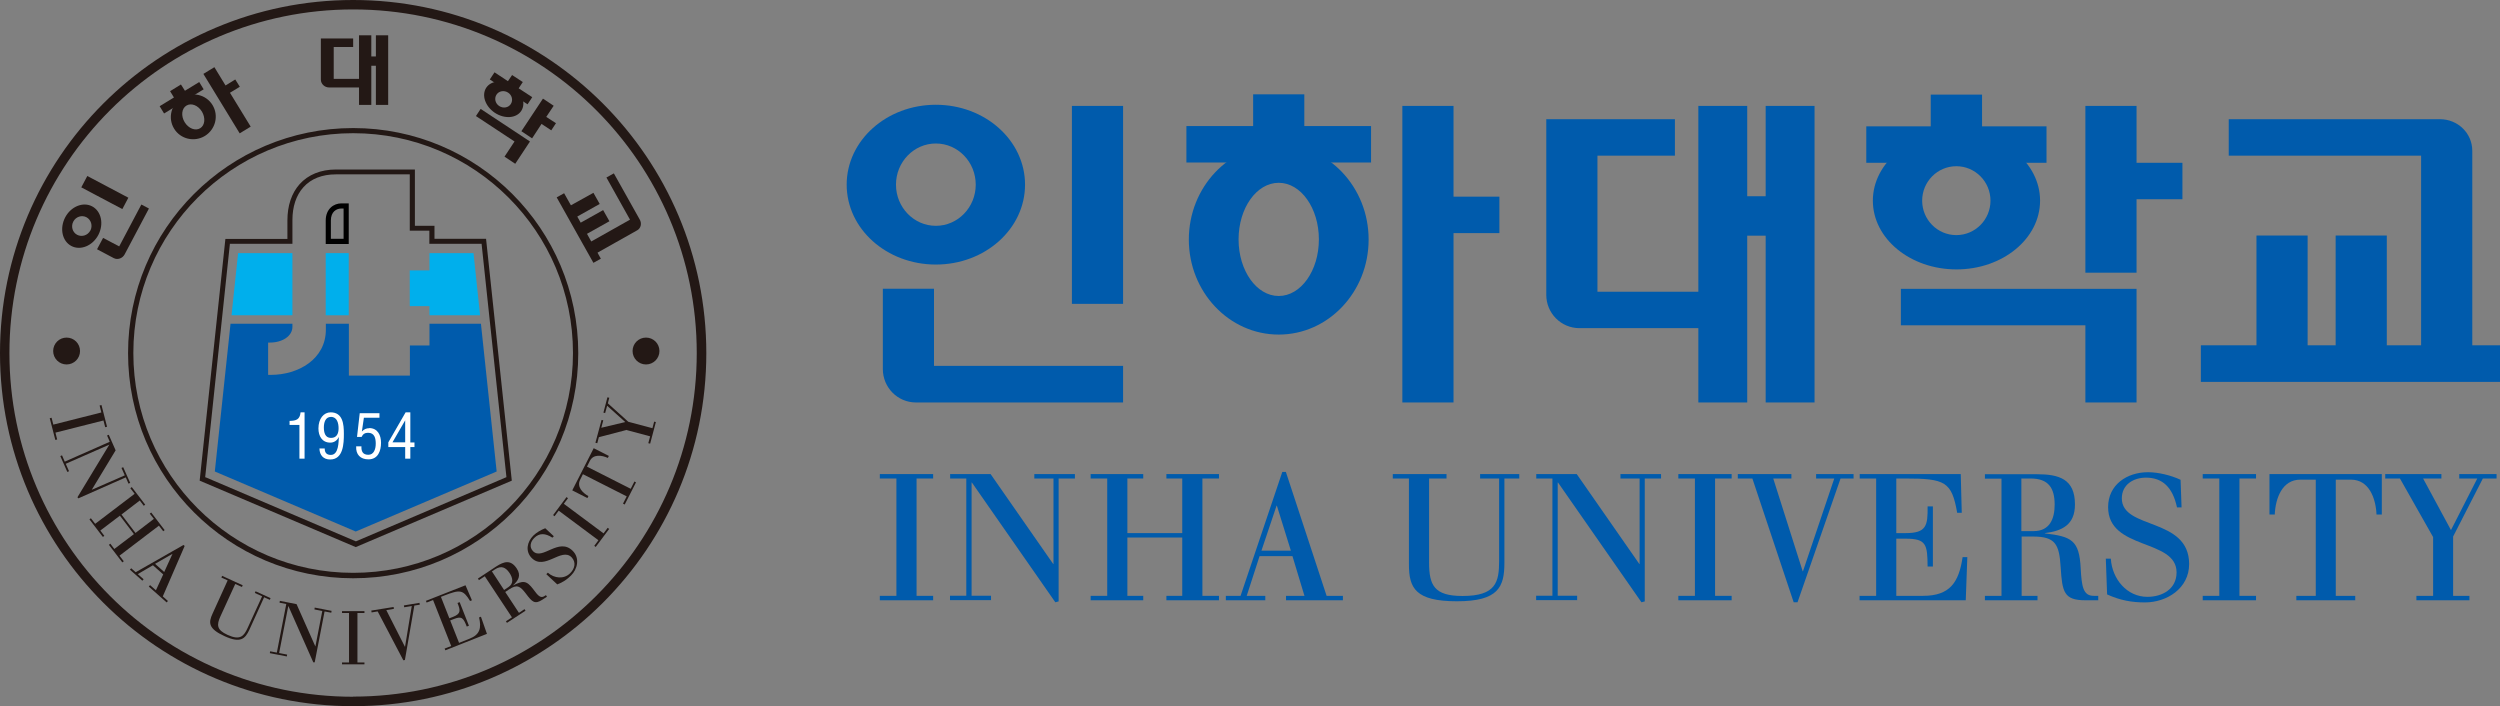 <svg xmlns="http://www.w3.org/2000/svg" id="_&#xB808;&#xC774;&#xC5B4;_2" data-name="&#xB808;&#xC774;&#xC5B4; 2" viewBox="0 0 174.92 49.41"><rect x="0" y="0" width="174.92" height="49.41" fill="#808080" stroke="none"/><defs><style>      .cls-1 {        fill: #231815;      }      .cls-2, .cls-3, .cls-4 {        fill-rule: evenodd;      }      .cls-5 {        fill: #fff;      }      .cls-3, .cls-6 {        fill: #005bac;      }      .cls-4, .cls-7 {        fill: #00afec;      }    </style></defs><g id="_&#xB808;&#xC774;&#xC5B4;_1-2" data-name="&#xB808;&#xC774;&#xC5B4; 1"><g><g><g><g><path class="cls-6" d="M83.18,16.76c0-3.67,2.82-6.65,6.29-6.65s6.29,2.98,6.29,6.65-2.82,6.65-6.29,6.65-6.29-2.98-6.29-6.65ZM89.47,20.71c1.55,0,2.81-1.77,2.81-3.96s-1.26-3.96-2.81-3.96-2.81,1.77-2.81,3.96,1.26,3.96,2.81,3.96Z"></path><polygon class="cls-6" points="91.26 8.82 91.26 6.6 87.68 6.6 87.68 8.82 83.01 8.82 83.01 11.37 95.93 11.37 95.93 8.82 91.26 8.82"></polygon><polygon class="cls-6" points="101.7 7.41 98.12 7.41 98.12 28.16 101.7 28.16 101.7 16.31 104.91 16.31 104.91 13.76 101.7 13.76 101.7 7.41"></polygon></g><polygon class="cls-6" points="123.54 7.41 123.54 13.73 122.25 13.73 122.25 7.41 118.83 7.41 118.83 28.16 122.25 28.16 122.25 16.49 123.54 16.49 123.54 28.16 126.96 28.16 126.96 7.41 123.54 7.41"></polygon><path class="cls-6" d="M111.78,10.89h5.41v-2.55h-9v12.29c0,1.29,1.04,2.33,2.32,2.33h9.59v-2.55h-8.33v-9.51Z"></path><g><path class="cls-6" d="M65.35,20.21v5.39h13.23v2.56h-14.49c-1.29,0-2.32-1.05-2.32-2.34v-5.62h3.59Z"></path><rect class="cls-6" x="75" y="7.41" width="3.58" height="13.85"></rect><path class="cls-6" d="M59.24,12.92c0-3.09,2.79-5.59,6.24-5.59s6.24,2.5,6.24,5.59-2.79,5.59-6.24,5.59-6.24-2.5-6.24-5.59ZM65.48,15.8c1.54,0,2.79-1.29,2.79-2.88s-1.25-2.88-2.79-2.88-2.79,1.29-2.79,2.88,1.25,2.88,2.79,2.88Z"></path></g><path class="cls-6" d="M131.04,14.04c0-2.65,2.62-4.81,5.85-4.81s5.85,2.15,5.85,4.81-2.62,4.81-5.85,4.81-5.85-2.15-5.85-4.81ZM136.88,16.45c1.32,0,2.39-1.08,2.39-2.41s-1.07-2.41-2.39-2.41-2.39,1.08-2.39,2.41,1.07,2.41,2.39,2.41Z"></path><polygon class="cls-6" points="138.68 8.84 138.68 6.62 135.09 6.62 135.09 8.84 130.58 8.84 130.58 11.39 143.19 11.39 143.19 8.84 138.68 8.84"></polygon><polygon class="cls-6" points="149.49 7.41 145.91 7.41 145.91 19.08 149.49 19.08 149.49 13.94 152.7 13.94 152.7 11.39 149.49 11.39 149.49 7.41"></polygon><polygon class="cls-6" points="133 20.21 133 22.76 145.91 22.76 145.91 28.16 149.49 28.16 149.49 20.21 133 20.21"></polygon><g><polygon class="cls-6" points="167 24.16 167 16.48 163.42 16.48 163.42 24.16 153.99 24.16 153.99 26.72 174.92 26.72 174.92 24.16 167 24.16"></polygon><polyline class="cls-6" points="161.46 25.17 161.46 16.48 157.88 16.48 157.88 25.17"></polyline><path class="cls-6" d="M170.72,8.34h-14.78v2.55h13.46v13.65h3.58v-13.99c0-1.24-1.02-2.21-2.26-2.21Z"></path></g></g><g><path class="cls-6" d="M62.72,33.48h-1.16v-.31h3.73v.31h-1.16v8.21h1.16v.31h-3.73v-.31h1.16v-8.21Z"></path><path class="cls-6" d="M67.62,33.48h-1.14v-.31h2.83l4.38,6.29h.02v-5.98h-1.34v-.31h2.84v.31h-1.14v8.6l-.23.06-5.84-8.38h-.02v7.92h1.36v.31h-2.87v-.31h1.14v-8.21Z"></path><path class="cls-6" d="M82.72,33.48h-1.11v-.31h3.68v.31h-1.16v8.21h1.16v.31h-3.68v-.31h1.11v-4.08h-3.84v4.08h1.11v.31h-3.68v-.31h1.16v-8.21h-1.16v-.31h3.68v.31h-1.11v3.82h3.84v-3.82Z"></path><path class="cls-6" d="M90.32,38.53h-2.06l1.06-3.15h.02l.98,3.15ZM86.81,41.69h-1.04v.31h2.76v-.31h-1.3l.9-2.78h2.3l.84,2.78h-1.29v.31h3.98v-.31h-1.14l-2.85-8.67h-.25l-2.92,8.67Z"></path><path class="cls-6" d="M98.59,33.48h-1.14v-.31h3.76v.31h-1.22v5.87c0,1.59.35,2.35,2.34,2.35,2.33,0,2.56-.96,2.56-2.45v-5.77h-1.33v-.31h2.74v.31h-1.04v5.9c0,1.69-.42,2.69-3.32,2.69s-3.36-.92-3.36-2.57v-6.03Z"></path><path class="cls-6" d="M108.63,33.48h-1.14v-.31h2.83l4.38,6.29h.02v-5.98h-1.34v-.31h2.84v.31h-1.14v8.6l-.23.06-5.84-8.38h-.02v7.92h1.36v.31h-2.87v-.31h1.14v-8.21Z"></path><path class="cls-6" d="M118.59,33.48h-1.16v-.31h3.73v.31h-1.16v8.21h1.16v.31h-3.73v-.31h1.16v-8.21Z"></path><path class="cls-6" d="M122.6,33.48h-1.01v-.31h3.75v.31h-1.27l2.06,6.49h.02l2.19-6.49h-1.27v-.31h2.62v.31h-.91l-3.01,8.66h-.27l-2.89-8.66Z"></path><path class="cls-6" d="M131.28,33.48h-1.16v-.31h7.07l.07,2.71h-.32c-.38-2.18-.84-2.4-3.66-2.4h-.6v3.82h.67c1.44,0,1.54-.53,1.52-1.87h.37v4.21h-.37c-.01-1.54-.09-1.95-1.52-1.95h-.67v4h1.87c1.89,0,2.51-.95,2.77-2.71h.33l-.11,3.02h-7.43v-.31h1.16v-8.21Z"></path><path class="cls-6" d="M141.44,33.48h.64c1.26,0,1.68.68,1.68,1.83,0,1.01-.36,1.85-1.46,1.85h-.87v-3.68ZM140.04,41.69h-1.16v.31h3.68v-.31h-1.11v-4.15h.78c1.58,0,1.85.53,1.95,2.14.11,1.74.22,2.32,1.73,2.32h.9v-.31h-.31c-.75,0-.85-.64-.92-1.95-.1-1.95-.65-2.2-2.5-2.42v-.02c1.19-.15,2.1-.57,2.1-2,0-1.79-1.11-2.12-2.68-2.12h-3.62v.31h1.16v8.21Z"></path><path class="cls-6" d="M147.35,39.09h.34c.09,1.42,1.12,2.67,2.56,2.67,1.02,0,2.04-.53,2.04-1.71,0-2.38-4.79-1.53-4.79-4.57,0-1.57,1.33-2.44,2.79-2.44.73,0,1.62.22,2.28.53l.07,1.93h-.32c-.3-1.4-1.01-2.08-2.17-2.08-.86,0-1.69.47-1.69,1.45,0,2.21,4.71,1.3,4.71,4.6,0,1.69-1.55,2.68-3.09,2.68-.91,0-1.73-.14-2.65-.56l-.09-2.5Z"></path><path class="cls-6" d="M155.28,33.48h-1.16v-.31h3.73v.31h-1.16v8.21h1.16v.31h-3.73v-.31h1.16v-8.21Z"></path><path class="cls-6" d="M162.01,33.56h-1.06c-1.27,0-1.74,1.3-1.79,2.44h-.37v-2.83h7.86v2.83h-.37c-.05-1.15-.53-2.44-1.79-2.44h-1.06v8.13h1.36v.31h-4.12v-.31h1.36v-8.13Z"></path><path class="cls-6" d="M170.23,37.56l-2.31-4.08h-1.03v-.31h3.93v.31h-1.28l1.95,3.61,1.84-3.61h-1.26v-.31h2.61v.31h-.96l-2.08,4.06v4.15h1.14v.31h-3.71v-.31h1.17v-4.13Z"></path></g></g><g><path class="cls-1" d="M24.71,0C11.06,0,0,11.06,0,24.71s11.06,24.7,24.71,24.7,24.71-11.06,24.71-24.7S38.35,0,24.71,0ZM24.71,48.75C11.43,48.75.66,37.98.66,24.71S11.43.66,24.71.66s24.04,10.76,24.04,24.04-10.76,24.04-24.04,24.04Z"></path><path class="cls-1" d="M24.71,8.96c-8.7,0-15.75,7.05-15.75,15.75s7.05,15.75,15.75,15.75,15.75-7.05,15.75-15.75-7.05-15.75-15.75-15.75ZM24.71,40.08c-8.49,0-15.38-6.89-15.38-15.38s6.89-15.38,15.38-15.38,15.38,6.89,15.38,15.38-6.89,15.38-15.38,15.38Z"></path><g><path class="cls-1" d="M4.66,25.5c.52,0,.94-.42.94-.94s-.42-.94-.94-.94-.94.42-.94.94.42.94.94.94Z"></path><path class="cls-1" d="M45.2,25.5c.52,0,.94-.42.94-.94s-.42-.94-.94-.94-.94.42-.94.94.42.94.94.94Z"></path><path class="cls-1" d="M7.09,28.85l-.12-.48.13-.03.39,1.52-.13.03-.12-.47-3.36.85.12.48-.13.03-.39-1.52.13-.03.12.48,3.36-.85Z"></path><path class="cls-1" d="M7.68,30.91l-.19-.44.12-.05.48,1.09-1.67,2.76h0s2.31-1.01,2.31-1.01l-.23-.52.12-.05.49,1.1-.12.05-.19-.44-3.32,1.47-.06-.08,2.23-3.68h0s-3.05,1.34-3.05,1.34l.23.52-.12.05-.49-1.11.12-.05.19.44,3.17-1.4Z"></path><path class="cls-1" d="M10.77,36.31l-.29-.37.1-.08.94,1.23-.1.08-.3-.39-2.76,2.1.3.39-.1.08-.94-1.23.1-.08.28.37,1.37-1.04-.98-1.29-1.37,1.04.28.37-.1.08-.94-1.23.1-.08.3.39,2.76-2.1-.3-.39.1-.08.94,1.23-.1.08-.28-.37-1.28.98.98,1.29,1.28-.98Z"></path><path class="cls-1" d="M11.5,40.03l-.65-.58,1.22-.7h0s-.58,1.27-.58,1.27ZM9.51,40.05l-.33-.29-.09.1.87.77.09-.1-.41-.36,1.06-.62.72.64-.51,1.11-.41-.36-.09.1,1.25,1.11.09-.1-.36-.32,1.53-3.53-.08-.07-3.35,1.91Z"></path><path class="cls-1" d="M15.93,40.61l-.44-.2.05-.12,1.44.66-.05.12-.47-.21-1.03,2.25c-.28.61-.28.96.49,1.31.89.41,1.15.08,1.41-.49l1.01-2.21-.51-.23.05-.12,1.05.48-.05.12-.4-.18-1.03,2.27c-.3.65-.63.96-1.74.45-1.14-.52-1.13-.94-.84-1.57l1.05-2.31Z"></path><path class="cls-1" d="M20.03,42.26l-.47-.09.02-.13,1.17.23,1.31,2.95h.01s.48-2.47.48-2.47l-.55-.11.02-.13,1.18.23-.02.13-.47-.09-.69,3.56h-.1s-1.74-3.93-1.74-3.93h-.01s-.64,3.28-.64,3.28l.56.11-.02.13-1.19-.23.02-.13.47.09.66-3.4Z"></path><path class="cls-1" d="M24.42,42.89h-.49s0-.13,0-.13h1.57s0,.13,0,.13h-.49s0,3.46,0,3.46h.49s0,.13,0,.13h-1.57s0-.13,0-.13h.49s0-3.46,0-3.46Z"></path><path class="cls-1" d="M26.42,42.78l-.42.07-.02-.13,1.56-.25.02.13-.53.09,1.3,2.56h.01s.47-2.85.47-2.85l-.53.09-.02-.13,1.09-.18.02.13-.38.06-.66,3.81-.11.02-1.79-3.41Z"></path><path class="cls-1" d="M30.31,41.98l-.46.18-.05-.12,2.77-1.09.45,1.05-.13.05c-.49-.8-.7-.81-1.81-.38l-.23.09.59,1.5.26-.1c.56-.22.52-.45.31-.97l.15-.06.65,1.65-.15.06c-.24-.6-.34-.75-.9-.53l-.26.1.62,1.57.73-.29c.74-.29.84-.76.67-1.49l.13-.05.42,1.2-2.91,1.15-.05-.12.46-.18-1.27-3.22Z"></path><path class="cls-1" d="M34.4,39.99l.23-.15c.44-.29.75-.15,1.02.25.24.36.3.74-.08.99l-.3.2-.85-1.3ZM35.81,43.2l-.41.27.07.11,1.3-.85-.07-.11-.39.26-.96-1.46.27-.18c.56-.37.77-.24,1.18.3.44.59.62.76,1.15.42l.32-.21-.07-.11-.11.07c-.27.17-.45-.03-.77-.47-.49-.66-.74-.62-1.44-.27h0c.38-.34.61-.7.27-1.2-.42-.63-.88-.49-1.44-.13l-1.27.84.07.11.41-.27,1.91,2.89Z"></path><path class="cls-1" d="M38.23,40.17l.1-.1c.45.4,1.13.47,1.56.04.31-.3.45-.76.1-1.12-.71-.71-1.89.96-2.79.05-.46-.47-.32-1.13.11-1.56.22-.22.55-.41.84-.52l.6.56-.1.1c-.51-.33-.92-.33-1.27.02-.26.26-.37.64-.08.93.66.66,1.8-1.01,2.78-.02.5.51.33,1.27-.13,1.72-.27.27-.56.47-.96.62l-.77-.72Z"></path><path class="cls-1" d="M39.09,35.73l-.29.39-.1-.08.94-1.26.1.08-.29.39,2.78,2.07.29-.39.1.08-.94,1.26-.1-.08.29-.39-2.78-2.07Z"></path><path class="cls-1" d="M40.79,33.17l-.2.4c-.24.48.15.9.58,1.14l-.07.14-1.06-.54,1.5-2.95,1.06.54-.07.14c-.44-.2-1.02-.27-1.26.21l-.2.4,3.06,1.55.26-.51.11.06-.79,1.55-.12-.06.26-.51-3.06-1.55Z"></path><path class="cls-1" d="M43.81,30.09l-1.91.5-.11.42-.13-.03.43-1.6.12.03-.14.52,1.68-.4-1.27-1.14-.14.51-.12-.03.28-1.07.13.03-.1.39,1.43,1.29,1.69.45.12-.46.12.03-.4,1.51-.13-.03.13-.48-1.68-.45Z"></path><g><path class="cls-1" d="M12.18,9c-.45-.74-.21-1.7.53-2.16.74-.45,1.71-.23,2.16.51.45.74.21,1.7-.53,2.16-.74.45-1.71.23-2.16-.51ZM14.01,8.97c.33-.2.38-.72.12-1.16-.27-.44-.75-.63-1.09-.42-.33.2-.39.72-.12,1.16.27.44.75.63,1.09.42Z"></path><polygon class="cls-1" points="12.94 6.35 12.66 5.91 11.9 6.38 12.17 6.82 11.17 7.43 11.48 7.94 14.25 6.25 13.94 5.74 12.94 6.35"></polygon><polygon class="cls-1" points="15 4.7 14.23 5.17 16.77 9.33 17.54 8.86 16.09 6.49 16.78 6.07 16.46 5.56 15.78 5.98 15 4.7"></polygon></g><g><polygon class="cls-1" points="26.3 2.47 26.3 3.95 25.98 3.95 25.98 2.47 25.12 2.47 25.12 7.34 25.98 7.34 25.98 4.6 26.3 4.6 26.3 7.34 27.16 7.34 27.16 2.47 26.3 2.47"></polygon><path class="cls-1" d="M23.35,3.29h1.36v-.6h-2.26v2.88c0,.3.26.55.58.55h2.41v-.6h-2.09v-2.23Z"></path></g><g><path class="cls-1" d="M7.22,16.65l1.12.59,1.55-2.93.53.28-1.7,3.21c-.15.28-.49.4-.76.26l-1.17-.62.42-.79Z"></path><rect class="cls-1" x="6.89" y="11.84" width=".9" height="3.25" transform="translate(-8 13.66) rotate(-62.11)"></rect><path class="cls-1" d="M4.99,17.21c-.64-.34-.83-1.23-.43-2,.4-.76,1.25-1.11,1.89-.77.64.34.83,1.23.43,2-.4.76-1.25,1.11-1.89.77ZM6.32,16.14c.18-.34.06-.76-.27-.94-.33-.17-.74-.04-.92.3-.18.34-.06.76.27.93.33.17.74.04.92-.3Z"></path></g><g><path class="cls-1" d="M34.02,6.14c.34-.52,1.17-.58,1.85-.13.68.45.94,1.23.6,1.75-.34.52-1.17.58-1.85.13-.67-.45-.94-1.23-.6-1.75ZM34.93,7.42c.28.18.64.12.81-.14s.09-.62-.19-.8c-.28-.18-.64-.12-.81.14-.17.26-.09.62.19.8Z"></path><polygon class="cls-1" points="36.29 6.18 36.58 5.74 35.83 5.25 35.54 5.68 34.6 5.06 34.27 5.56 36.91 7.3 37.24 6.8 36.29 6.18"></polygon><polygon class="cls-1" points="38.74 7.4 37.99 6.9 36.48 9.18 37.23 9.68 37.89 8.67 38.57 9.12 38.9 8.62 38.22 8.18 38.74 7.4"></polygon><polygon class="cls-1" points="33.63 7.62 33.3 8.12 36 9.9 35.3 10.96 36.05 11.46 37.08 9.9 33.63 7.62"></polygon></g><g><polygon class="cls-1" points="41.07 16.36 42.64 15.48 42.2 14.7 40.63 15.58 39.47 13.52 38.95 13.81 41.52 18.39 42.04 18.1 41.07 16.36"></polygon><polyline class="cls-1" points="40.18 15.27 41.96 14.27 41.52 13.49 39.74 14.48"></polyline><path class="cls-1" d="M44.76,15.36l-1.81-3.23-.52.29,1.65,2.95-2.79,1.57.44.78,2.86-1.61c.25-.14.33-.48.17-.75Z"></path></g></g><g><path class="cls-1" d="M34.02,16.71h-3.62v-.91h-1.37v-3.94h-5.52c-1.07,0-1.95.36-2.55,1.03-.56.63-.85,1.5-.85,2.53v1.3h-4.34l-1.8,16.91,10.92,4.65,10.92-4.65-1.8-16.91ZM24.92,37.87h-.02s-.02,0-.02,0l-10.48-4.47h-.04s0-.05,0-.05l1.72-16.24v-.05h4.38v-1.66c0-.94.26-1.73.76-2.29.53-.6,1.32-.91,2.28-.91h5.17v3.94h1.37v.92h3.66v.05s1.73,16.24,1.73,16.24v.04s-.03.01-.03.01l-10.48,4.47Z"></path><polygon class="cls-4" points="30.05 18.92 30 18.92 28.67 18.92 28.67 21.42 30 21.42 30.05 21.42 30.05 21.47 30.05 22.06 33.59 22.06 33.13 17.71 30.05 17.71 30.05 18.87 30.05 18.92"></polygon><polygon class="cls-4" points="16.66 17.71 16.2 22.06 20.46 22.06 20.46 17.71 16.66 17.71"></polygon><path class="cls-3" d="M33.66,22.65h-3.61v1.52h-1.37v2.11h-4.27v-3.63h-1.61v.41c0,2.08-1.94,3.17-3.85,3.17h-.19v-2.26h.12c.9,0,1.58-.47,1.58-1.1v-.22h-4.33l-1.1,10.34,9.86,4.2,9.86-4.2-1.1-10.34Z"></path><rect class="cls-7" x="22.79" y="17.71" width="1.61" height="4.35"></rect><path class="cls-2" d="M23.88,14.23c-.52,0-1.09.38-1.09,1.2v1.64h1.61v-2.84h-.52ZM24.04,16.71h-.89v-1.28c0-.62.39-.84.73-.84h.16v2.12Z"></path></g><g><path class="cls-5" d="M20.26,29.45v.28h.69v2.36h.36v-3.24h-.28c-.05.51-.31.59-.77.6Z"></path><path class="cls-5" d="M23.14,28.85c-.49,0-.86.44-.86,1.13,0,.52.25.99.83.99.23,0,.47-.12.6-.4h0c-.02.35-.01,1.26-.56,1.26-.3,0-.43-.16-.43-.45h-.37c.01.47.28.77.75.77.93,0,.96-1.13.96-1.8s-.07-1.5-.93-1.5ZM23.16,30.64c-.42,0-.5-.39-.5-.73s.1-.74.5-.74c.43,0,.53.45.53.8s-.12.67-.53.67Z"></path><path class="cls-5" d="M25.84,29.96c-.22,0-.37.08-.52.23l.14-.96h1.09v-.32h-1.38l-.19,1.66h.32c.09-.2.24-.29.45-.29.46,0,.54.39.54.76,0,.4-.14.78-.52.78s-.5-.24-.48-.59h-.37c-.03.57.29.91.86.91.67,0,.88-.59.88-1.16,0-.53-.23-1.02-.82-1.03Z"></path><path class="cls-5" d="M28.71,30.95v-2.1h-.33l-1.21,2.1v.33h1.18v.81h.36v-.81h.29v-.32h-.29ZM28.35,30.95h-.89l.89-1.54v1.54Z"></path></g></g></g></g></svg>